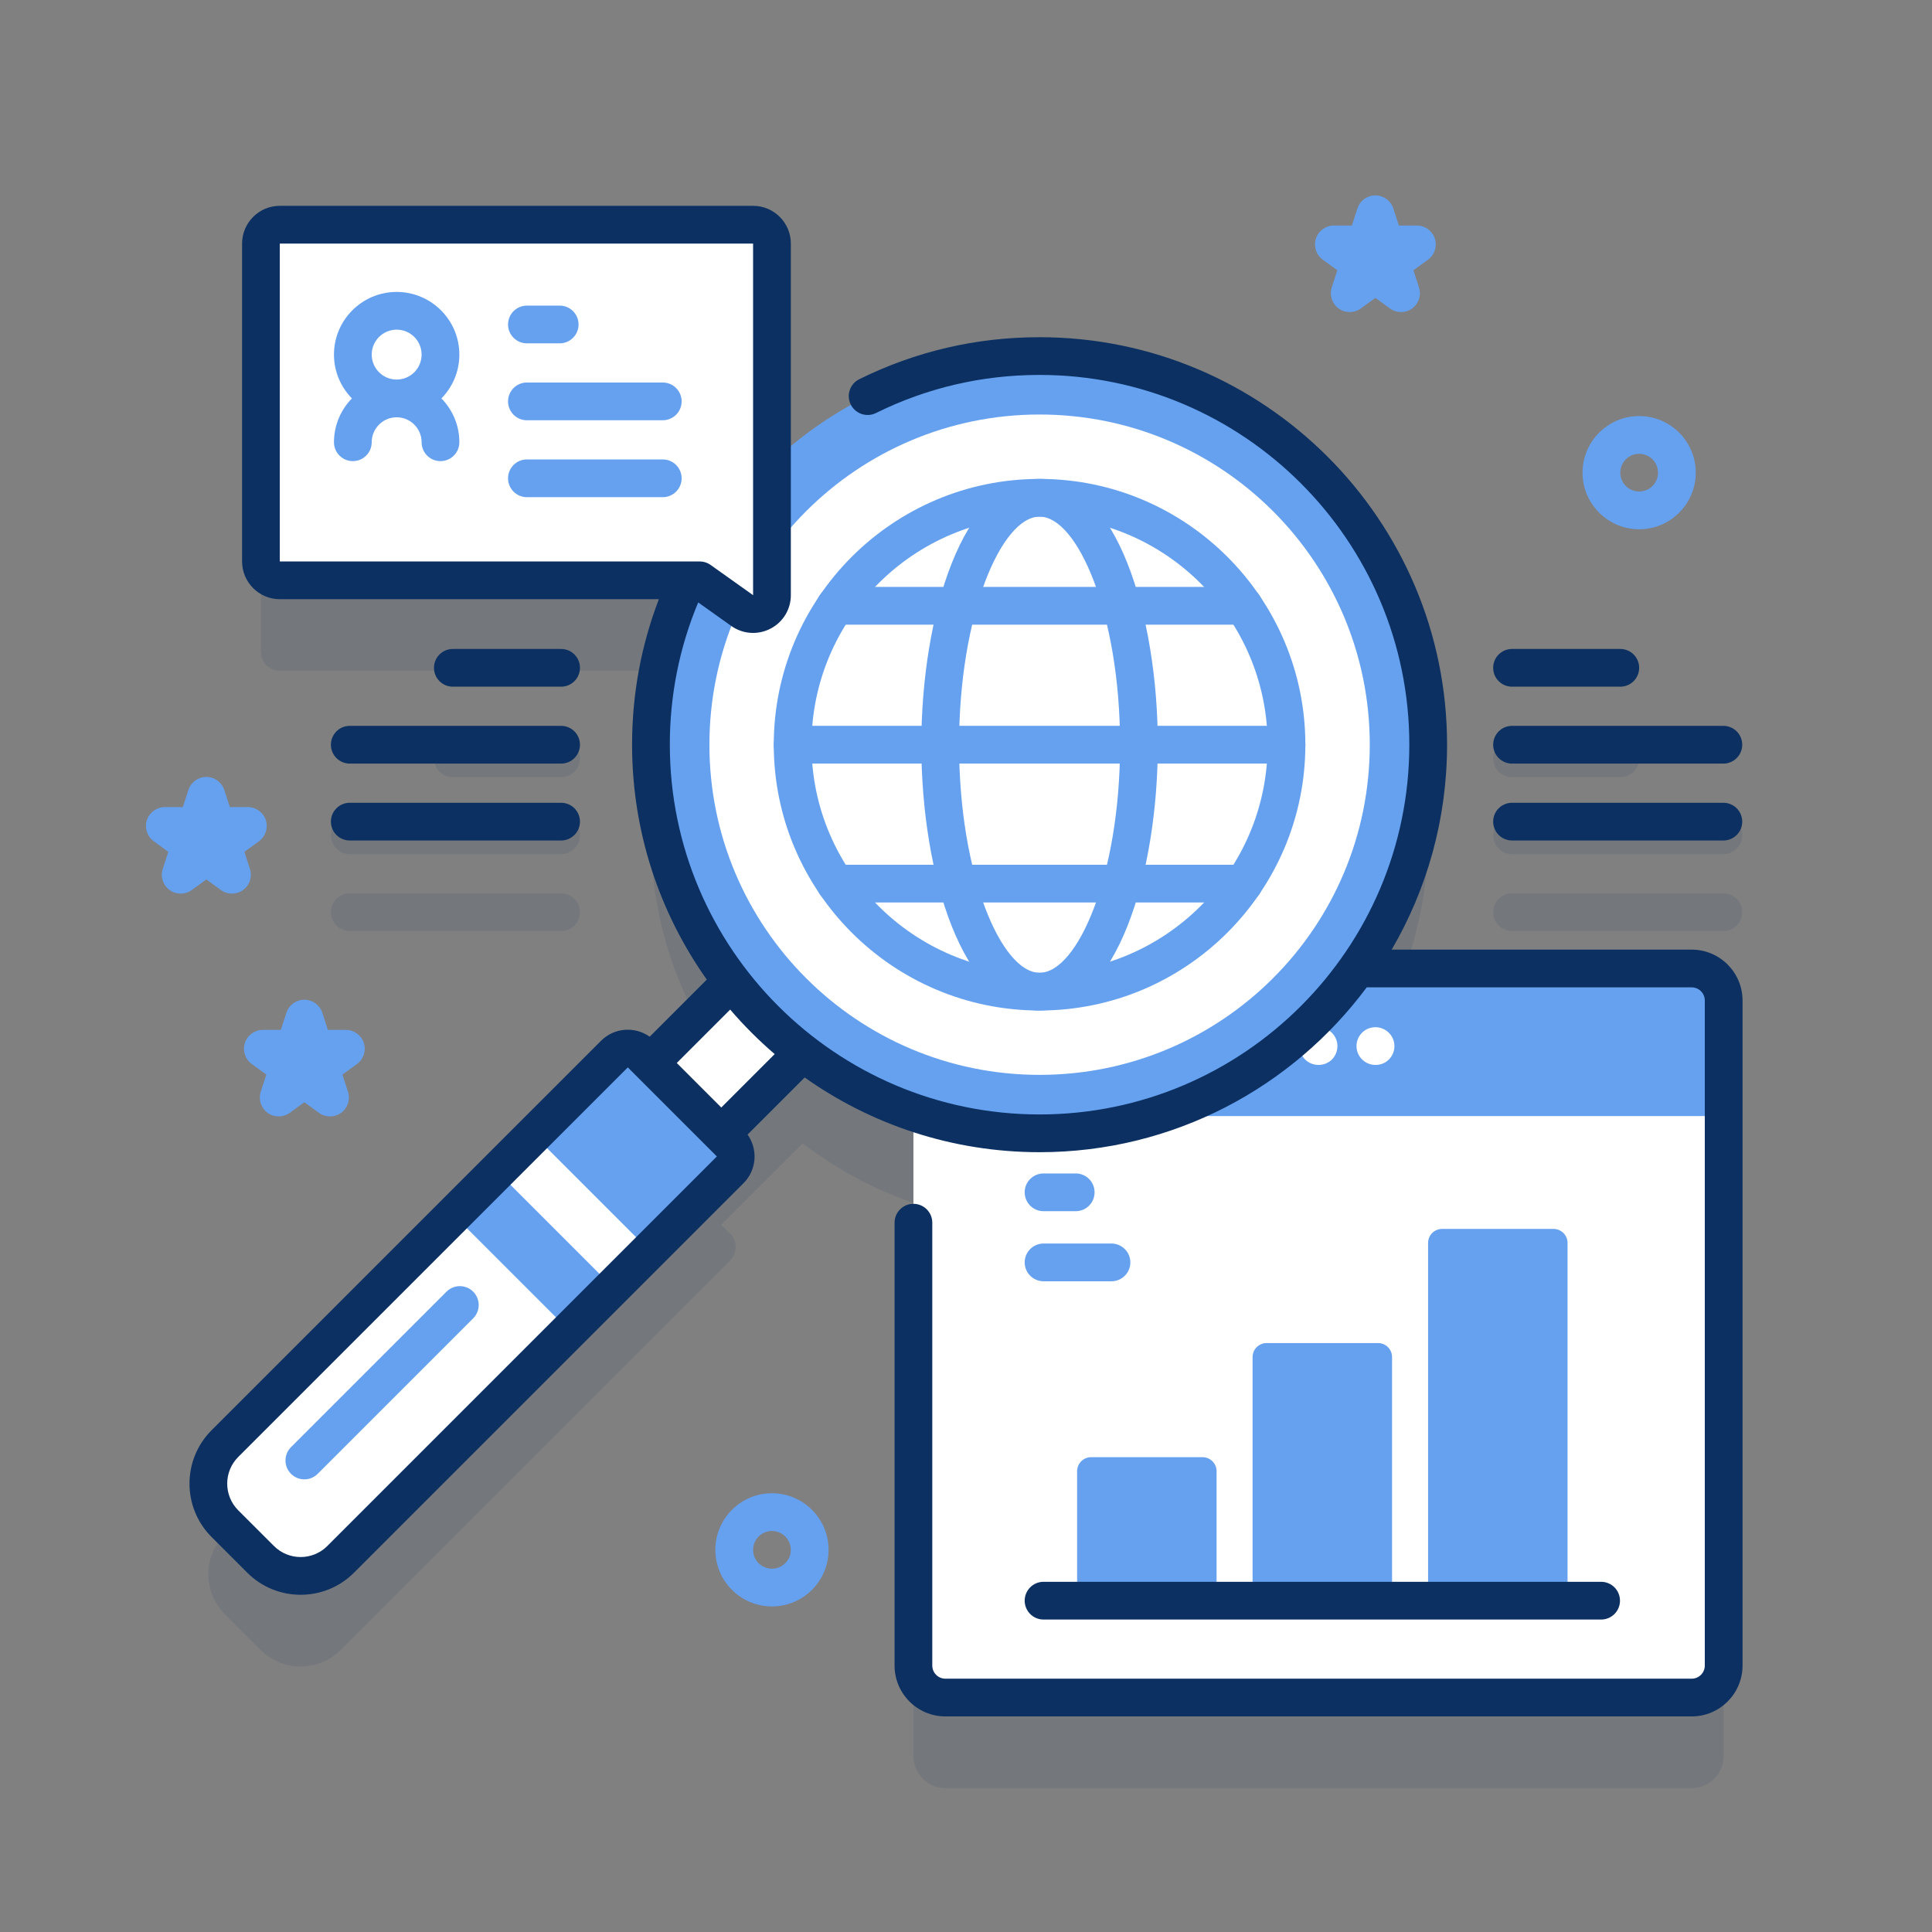 <svg width="80" height="80" viewBox="0 0 80 80" fill="none" xmlns="http://www.w3.org/2000/svg">
<rect x="0" y="0" width="80" height="80" fill="#808080" stroke="none"/>
<g clip-path="url(#clip0_2770_4645)">
<path opacity="0.1" d="M62.61 32.184H67.093C67.524 32.184 67.874 31.834 67.874 31.403C67.874 30.971 67.524 30.622 67.093 30.622H62.61C62.179 30.622 61.829 30.971 61.829 31.403C61.829 31.834 62.179 32.184 62.61 32.184Z" fill="#0B3061"/>
<path opacity="0.1" d="M62.61 35.369H71.36C71.792 35.369 72.142 35.019 72.142 34.587C72.142 34.156 71.792 33.806 71.36 33.806H62.61C62.179 33.806 61.829 34.156 61.829 34.587C61.829 35.019 62.179 35.369 62.61 35.369Z" fill="#0B3061"/>
<path opacity="0.1" d="M71.36 36.991H62.61C62.179 36.991 61.829 37.341 61.829 37.772C61.829 38.203 62.179 38.553 62.61 38.553H71.36C71.792 38.553 72.142 38.203 72.142 37.772C72.142 37.341 71.792 36.991 71.36 36.991Z" fill="#0B3061"/>
<path opacity="0.1" d="M23.233 32.184C23.665 32.184 24.015 31.834 24.015 31.403C24.015 30.971 23.665 30.622 23.233 30.622H18.751C18.319 30.622 17.97 30.971 17.97 31.403C17.97 31.834 18.319 32.184 18.751 32.184H23.233Z" fill="#0B3061"/>
<path opacity="0.1" d="M13.702 34.587C13.702 35.019 14.052 35.369 14.483 35.369H23.233C23.665 35.369 24.015 35.019 24.015 34.587C24.015 34.156 23.665 33.806 23.233 33.806H14.483C14.052 33.806 13.702 34.156 13.702 34.587Z" fill="#0B3061"/>
<path opacity="0.1" d="M14.483 38.553H23.233C23.665 38.553 24.015 38.203 24.015 37.772C24.015 37.341 23.665 36.991 23.233 36.991H14.483C14.052 36.991 13.702 37.341 13.702 37.772C13.702 38.203 14.052 38.553 14.483 38.553Z" fill="#0B3061"/>
<path opacity="0.1" d="M70.049 43.853H56.204C58.053 41.233 59.139 38.036 59.139 34.586C59.139 25.699 51.934 18.494 43.047 18.494C38.752 18.494 34.851 20.176 31.966 22.918V13.836C31.966 13.404 31.616 13.054 31.184 13.054H11.587C11.155 13.054 10.805 13.404 10.805 13.836V26.998C10.805 27.43 11.155 27.779 11.587 27.779H28.462C27.496 29.847 26.955 32.153 26.955 34.586C26.955 38.278 28.199 41.679 30.29 44.395L26.918 47.766L26.549 47.396C26.244 47.091 25.749 47.091 25.444 47.396L9.313 63.527C8.398 64.442 8.398 65.926 9.313 66.841L10.792 68.32C11.707 69.235 13.191 69.235 14.106 68.32L30.237 52.189C30.542 51.884 30.542 51.389 30.237 51.084L29.867 50.715L33.239 47.343C34.609 48.399 36.154 49.237 37.823 49.81V72.718C37.823 73.449 38.417 74.042 39.148 74.042H70.049C70.781 74.042 71.374 73.449 71.374 72.718V45.177C71.374 44.446 70.781 43.853 70.049 43.853Z" fill="#0B3061"/>
<path d="M70.049 70.292H39.148C38.416 70.292 37.823 69.699 37.823 68.968V41.428C37.823 40.696 38.416 40.103 39.148 40.103H70.049C70.78 40.103 71.374 40.696 71.374 41.428V68.968C71.374 69.699 70.78 70.292 70.049 70.292Z" fill="white"/>
<path d="M71.374 46.215V41.428C71.374 40.696 70.78 40.103 70.049 40.103H39.148C38.416 40.103 37.823 40.696 37.823 41.428V46.215H71.374Z" fill="#66A1F0"/>
<path d="M54.606 44.096H54.591C54.159 44.096 53.81 43.747 53.81 43.315C53.81 42.884 54.159 42.534 54.591 42.534C55.022 42.534 55.38 42.884 55.38 43.315C55.38 43.747 55.038 44.096 54.606 44.096Z" fill="white"/>
<path d="M56.967 44.096H56.951C56.52 44.096 56.17 43.747 56.17 43.315C56.17 42.884 56.52 42.534 56.951 42.534C57.383 42.534 57.74 42.884 57.74 43.315C57.74 43.747 57.398 44.096 56.967 44.096Z" fill="white"/>
<path d="M59.134 51.467V66.281H64.909V51.467C64.909 51.147 64.649 50.887 64.329 50.887H59.714C59.394 50.887 59.134 51.147 59.134 51.467Z" fill="#66A1F0"/>
<path d="M51.867 56.193V66.28H57.642V56.193C57.642 55.873 57.383 55.613 57.062 55.613H52.447C52.127 55.613 51.867 55.873 51.867 56.193Z" fill="#66A1F0"/>
<path d="M44.601 60.919V66.281H50.376V60.919C50.376 60.599 50.116 60.339 49.795 60.339H45.181C44.86 60.339 44.601 60.599 44.601 60.919Z" fill="#66A1F0"/>
<path d="M46.023 53.055H43.211C42.779 53.055 42.43 52.705 42.43 52.273C42.43 51.842 42.779 51.492 43.211 51.492H46.023C46.455 51.492 46.805 51.842 46.805 52.273C46.805 52.705 46.455 53.055 46.023 53.055Z" fill="#66A1F0"/>
<path d="M44.543 50.153H43.211C42.779 50.153 42.43 49.803 42.43 49.371C42.43 48.94 42.779 48.59 43.211 48.59H44.543C44.975 48.59 45.324 48.94 45.324 49.371C45.324 49.803 44.975 50.153 44.543 50.153Z" fill="#66A1F0"/>
<path d="M35.027 41.813L28.418 48.423L25.469 45.474L32.079 38.865L35.027 41.813Z" fill="white"/>
<path d="M14.106 64.57L30.237 48.439C30.542 48.134 30.542 47.639 30.237 47.334L26.549 43.646C26.244 43.341 25.749 43.341 25.444 43.646L9.313 59.777C8.398 60.692 8.398 62.176 9.313 63.091L10.792 64.57C11.707 65.485 13.191 65.485 14.106 64.57Z" fill="white"/>
<path d="M18.777 50.303L20.578 48.502L25.37 53.294L23.57 55.095L18.777 50.303Z" fill="#66A1F0"/>
<path d="M22.101 46.991L25.445 43.646C25.75 43.341 26.245 43.341 26.55 43.646L30.238 47.334C30.543 47.639 30.543 48.134 30.238 48.439L26.893 51.783L22.101 46.991Z" fill="#66A1F0"/>
<path d="M43.047 46.928C51.935 46.928 59.139 39.724 59.139 30.836C59.139 21.949 51.935 14.744 43.047 14.744C34.16 14.744 26.955 21.949 26.955 30.836C26.955 39.724 34.16 46.928 43.047 46.928Z" fill="#66A1F0"/>
<path d="M43.047 44.508C50.598 44.508 56.719 38.387 56.719 30.836C56.719 23.285 50.598 17.164 43.047 17.164C35.496 17.164 29.375 23.285 29.375 30.836C29.375 38.387 35.496 44.508 43.047 44.508Z" fill="white"/>
<path d="M12.602 61.257C12.403 61.257 12.203 61.181 12.05 61.028C11.745 60.723 11.745 60.228 12.05 59.923L18.489 53.485C18.793 53.18 19.288 53.18 19.593 53.485C19.898 53.79 19.898 54.285 19.593 54.59L13.155 61.028C13.002 61.181 12.803 61.257 12.602 61.257Z" fill="#66A1F0"/>
<path d="M43.046 41.843C36.977 41.843 32.04 36.906 32.04 30.837C32.04 24.768 36.977 19.831 43.046 19.831C49.115 19.831 54.052 24.768 54.052 30.837C54.053 36.906 49.115 41.843 43.046 41.843ZM43.046 21.393C37.839 21.393 33.602 25.63 33.602 30.837C33.602 36.044 37.839 40.281 43.046 40.281C48.254 40.281 52.49 36.044 52.49 30.837C52.49 25.63 48.254 21.393 43.046 21.393Z" fill="#66A1F0"/>
<path d="M43.047 41.843C39.866 41.843 38.15 36.172 38.15 30.837C38.15 25.501 39.866 19.831 43.047 19.831C46.227 19.831 47.943 25.501 47.943 30.837C47.943 36.172 46.227 41.843 43.047 41.843ZM43.047 21.393C41.473 21.393 39.713 25.432 39.713 30.837C39.713 36.242 41.473 40.28 43.047 40.28C44.62 40.28 46.38 36.242 46.38 30.837C46.38 25.432 44.62 21.393 43.047 21.393Z" fill="#66A1F0"/>
<path d="M53.271 31.618H32.821C32.39 31.618 32.04 31.268 32.04 30.837C32.04 30.405 32.39 30.055 32.821 30.055H53.271C53.703 30.055 54.053 30.405 54.053 30.837C54.053 31.268 53.703 31.618 53.271 31.618Z" fill="#66A1F0"/>
<path d="M51.5 25.866H34.591C34.159 25.866 33.81 25.516 33.81 25.084C33.81 24.653 34.159 24.303 34.591 24.303H51.5C51.931 24.303 52.281 24.653 52.281 25.084C52.281 25.516 51.931 25.866 51.5 25.866Z" fill="#66A1F0"/>
<path d="M51.5 37.37H34.591C34.159 37.37 33.81 37.021 33.81 36.589C33.81 36.158 34.159 35.808 34.591 35.808H51.5C51.931 35.808 52.281 36.158 52.281 36.589C52.281 37.021 51.931 37.37 51.5 37.37Z" fill="#66A1F0"/>
<path d="M10.806 10.086V23.248C10.806 23.68 11.155 24.029 11.587 24.029H28.972L30.732 25.281C31.249 25.649 31.966 25.28 31.966 24.645V10.086C31.966 9.654 31.616 9.304 31.185 9.304H11.587C11.155 9.304 10.806 9.654 10.806 10.086Z" fill="white"/>
<path d="M23.176 14.217H21.818C21.387 14.217 21.037 13.867 21.037 13.436C21.037 13.005 21.387 12.655 21.818 12.655H23.176C23.607 12.655 23.957 13.005 23.957 13.436C23.957 13.867 23.607 14.217 23.176 14.217Z" fill="#66A1F0"/>
<path d="M27.443 17.402H21.818C21.387 17.402 21.037 17.052 21.037 16.621C21.037 16.189 21.387 15.839 21.818 15.839H27.443C27.875 15.839 28.225 16.189 28.225 16.621C28.225 17.052 27.875 17.402 27.443 17.402Z" fill="#66A1F0"/>
<path d="M27.443 20.587H21.818C21.387 20.587 21.037 20.237 21.037 19.805C21.037 19.374 21.387 19.024 21.818 19.024H27.443C27.875 19.024 28.225 19.374 28.225 19.805C28.225 20.237 27.875 20.587 27.443 20.587Z" fill="#66A1F0"/>
<path d="M19.021 14.683C19.021 13.252 17.856 12.088 16.425 12.088C14.994 12.088 13.829 13.252 13.829 14.683C13.829 15.389 14.113 16.029 14.572 16.498C14.113 16.966 13.829 17.607 13.829 18.312C13.829 18.744 14.179 19.094 14.61 19.094C15.042 19.094 15.392 18.744 15.392 18.312C15.392 17.743 15.855 17.279 16.425 17.279C16.995 17.279 17.458 17.743 17.458 18.312C17.458 18.744 17.808 19.094 18.239 19.094C18.671 19.094 19.021 18.744 19.021 18.312C19.021 17.607 18.737 16.966 18.278 16.498C18.737 16.029 19.021 15.389 19.021 14.683ZM16.425 13.65C16.995 13.65 17.458 14.114 17.458 14.683C17.458 15.253 16.995 15.717 16.425 15.717C15.855 15.717 15.392 15.253 15.392 14.683C15.392 14.114 15.855 13.65 16.425 13.65Z" fill="#66A1F0"/>
<path d="M70.049 39.322H57.626C59.084 36.827 59.92 33.928 59.92 30.836C59.92 21.532 52.351 13.963 43.047 13.963C40.427 13.963 37.915 14.548 35.581 15.702C35.194 15.893 35.035 16.361 35.227 16.748C35.418 17.135 35.886 17.294 36.273 17.102C38.391 16.056 40.67 15.525 43.047 15.525C51.489 15.525 58.357 22.394 58.357 30.836C58.357 39.279 51.489 46.147 43.047 46.147C34.604 46.147 27.736 39.279 27.736 30.836C27.736 28.79 28.131 26.811 28.911 24.945L30.278 25.918C30.549 26.11 30.865 26.208 31.183 26.208C31.428 26.208 31.674 26.15 31.901 26.033C32.423 25.764 32.747 25.232 32.747 24.645V10.086C32.747 9.224 32.046 8.523 31.184 8.523H11.586C10.725 8.523 10.024 9.224 10.024 10.086V23.248C10.024 24.11 10.725 24.811 11.586 24.811H27.282C26.547 26.73 26.173 28.752 26.173 30.836C26.173 34.456 27.319 37.812 29.267 40.563L26.902 42.928C26.292 42.493 25.438 42.547 24.891 43.094L8.76 59.224C7.542 60.443 7.542 62.425 8.761 63.644L10.239 65.122C10.848 65.731 11.648 66.036 12.448 66.036C13.249 66.036 14.049 65.731 14.658 65.122L30.789 48.991C31.336 48.444 31.39 47.591 30.955 46.981L33.32 44.616C36.071 46.564 39.427 47.71 43.047 47.71C48.589 47.71 53.516 45.023 56.593 40.884H70.049C70.348 40.884 70.592 41.128 70.592 41.427V68.968C70.592 69.267 70.348 69.511 70.049 69.511H39.148C38.848 69.511 38.604 69.267 38.604 68.968V50.629C38.604 50.198 38.255 49.848 37.823 49.848C37.392 49.848 37.042 50.198 37.042 50.629V68.967C37.042 70.129 37.986 71.073 39.148 71.073H70.049C71.21 71.073 72.155 70.129 72.155 68.967V41.427C72.154 40.266 71.21 39.322 70.049 39.322ZM11.586 10.086H31.184L31.184 24.645L29.424 23.393C29.292 23.299 29.134 23.248 28.972 23.248H11.586V10.086ZM13.553 64.017C12.944 64.626 11.953 64.626 11.344 64.017L9.865 62.539C9.256 61.93 9.256 60.938 9.865 60.329L25.996 44.199L29.684 47.886L13.553 64.017ZM29.867 45.86L28.023 44.016L30.235 41.804C30.801 42.465 31.418 43.081 32.078 43.648L29.867 45.86Z" fill="#0B3061"/>
<path d="M66.299 67.062C66.73 67.062 67.08 66.712 67.08 66.281C67.08 65.849 66.73 65.499 66.299 65.499H43.211C42.779 65.499 42.43 65.849 42.43 66.281C42.43 66.712 42.779 67.062 43.211 67.062H66.299Z" fill="#0B3061"/>
<path d="M62.61 28.434H67.093C67.524 28.434 67.874 28.084 67.874 27.653C67.874 27.221 67.524 26.872 67.093 26.872H62.61C62.179 26.872 61.829 27.221 61.829 27.653C61.829 28.084 62.179 28.434 62.61 28.434Z" fill="#0B3061"/>
<path d="M62.61 31.619H71.36C71.792 31.619 72.142 31.269 72.142 30.837C72.142 30.406 71.792 30.056 71.36 30.056H62.61C62.179 30.056 61.829 30.406 61.829 30.837C61.829 31.269 62.179 31.619 62.61 31.619Z" fill="#0B3061"/>
<path d="M62.61 34.803H71.36C71.792 34.803 72.142 34.454 72.142 34.022C72.142 33.591 71.792 33.241 71.36 33.241H62.61C62.179 33.241 61.829 33.591 61.829 34.022C61.829 34.454 62.179 34.803 62.61 34.803Z" fill="#0B3061"/>
<path d="M23.233 28.434C23.665 28.434 24.015 28.084 24.015 27.653C24.015 27.221 23.665 26.872 23.233 26.872H18.751C18.319 26.872 17.97 27.221 17.97 27.653C17.97 28.084 18.319 28.434 18.751 28.434H23.233Z" fill="#0B3061"/>
<path d="M13.702 30.837C13.702 31.269 14.052 31.619 14.483 31.619H23.233C23.665 31.619 24.015 31.269 24.015 30.837C24.015 30.406 23.665 30.056 23.233 30.056H14.483C14.052 30.056 13.702 30.406 13.702 30.837Z" fill="#0B3061"/>
<path d="M14.483 34.803H23.233C23.665 34.803 24.015 34.454 24.015 34.022C24.015 33.591 23.665 33.241 23.233 33.241H14.483C14.052 33.241 13.702 33.591 13.702 34.022C13.702 34.454 14.052 34.803 14.483 34.803Z" fill="#0B3061"/>
<path d="M9.606 37.003C9.445 37.003 9.284 36.953 9.147 36.854L8.544 36.416L7.941 36.854C7.667 37.053 7.296 37.053 7.022 36.854C6.749 36.655 6.634 36.302 6.739 35.981L6.969 35.272L6.366 34.834C6.092 34.635 5.978 34.282 6.082 33.96C6.187 33.638 6.487 33.42 6.825 33.42H7.571L7.801 32.711C7.906 32.389 8.206 32.172 8.544 32.172C8.883 32.172 9.183 32.389 9.287 32.711L9.518 33.42H10.263C10.601 33.42 10.902 33.638 11.006 33.96C11.111 34.282 10.996 34.635 10.723 34.834L10.12 35.272L10.35 35.981C10.454 36.302 10.34 36.655 10.066 36.854C9.928 36.953 9.767 37.003 9.606 37.003Z" fill="#66A1F0"/>
<path d="M13.665 46.229C13.503 46.229 13.342 46.179 13.205 46.08L12.602 45.641L11.999 46.08C11.726 46.278 11.355 46.278 11.081 46.08C10.807 45.881 10.693 45.528 10.797 45.206L11.028 44.497L10.425 44.059C10.151 43.86 10.036 43.507 10.141 43.186C10.245 42.864 10.545 42.646 10.884 42.646H11.629L11.86 41.937C11.964 41.615 12.264 41.397 12.603 41.397C12.941 41.397 13.241 41.615 13.346 41.937L13.576 42.646H14.322C14.66 42.646 14.96 42.864 15.065 43.186C15.169 43.507 15.055 43.86 14.781 44.059L14.178 44.497L14.408 45.206C14.513 45.528 14.399 45.881 14.125 46.08C13.987 46.179 13.826 46.229 13.665 46.229Z" fill="#66A1F0"/>
<path d="M58.013 12.923C57.852 12.923 57.691 12.873 57.554 12.773L56.951 12.335L56.348 12.773C56.074 12.972 55.703 12.972 55.429 12.773C55.156 12.574 55.041 12.222 55.146 11.9L55.376 11.191L54.773 10.753C54.499 10.554 54.385 10.201 54.489 9.879C54.594 9.557 54.894 9.339 55.233 9.339H55.978L56.208 8.631C56.313 8.309 56.613 8.091 56.951 8.091C57.29 8.091 57.59 8.309 57.694 8.631L57.925 9.339H58.67C59.009 9.339 59.309 9.557 59.413 9.879C59.518 10.201 59.403 10.554 59.13 10.753L58.527 11.191L58.757 11.9C58.862 12.222 58.747 12.574 58.473 12.773C58.335 12.873 58.174 12.923 58.013 12.923Z" fill="#66A1F0"/>
<path d="M67.874 21.916C66.582 21.916 65.53 20.864 65.53 19.572C65.53 18.28 66.582 17.228 67.874 17.228C69.166 17.228 70.218 18.28 70.218 19.572C70.218 20.864 69.166 21.916 67.874 21.916ZM67.874 18.791C67.443 18.791 67.093 19.141 67.093 19.572C67.093 20.003 67.443 20.353 67.874 20.353C68.305 20.353 68.655 20.003 68.655 19.572C68.655 19.141 68.305 18.791 67.874 18.791Z" fill="#66A1F0"/>
<path d="M31.965 66.519C30.672 66.519 29.621 65.468 29.621 64.176C29.621 62.883 30.672 61.832 31.965 61.832C33.257 61.832 34.309 62.883 34.309 64.176C34.309 65.468 33.257 66.519 31.965 66.519ZM31.965 63.395C31.534 63.395 31.184 63.745 31.184 64.176C31.184 64.607 31.534 64.957 31.965 64.957C32.396 64.957 32.746 64.607 32.746 64.176C32.746 63.745 32.396 63.395 31.965 63.395Z" fill="#66A1F0"/>
</g>
<defs>
<clipPath id="clip0_2770_4645">
<rect width="80" height="80" fill="white"/>
</clipPath>
</defs>
</svg>
